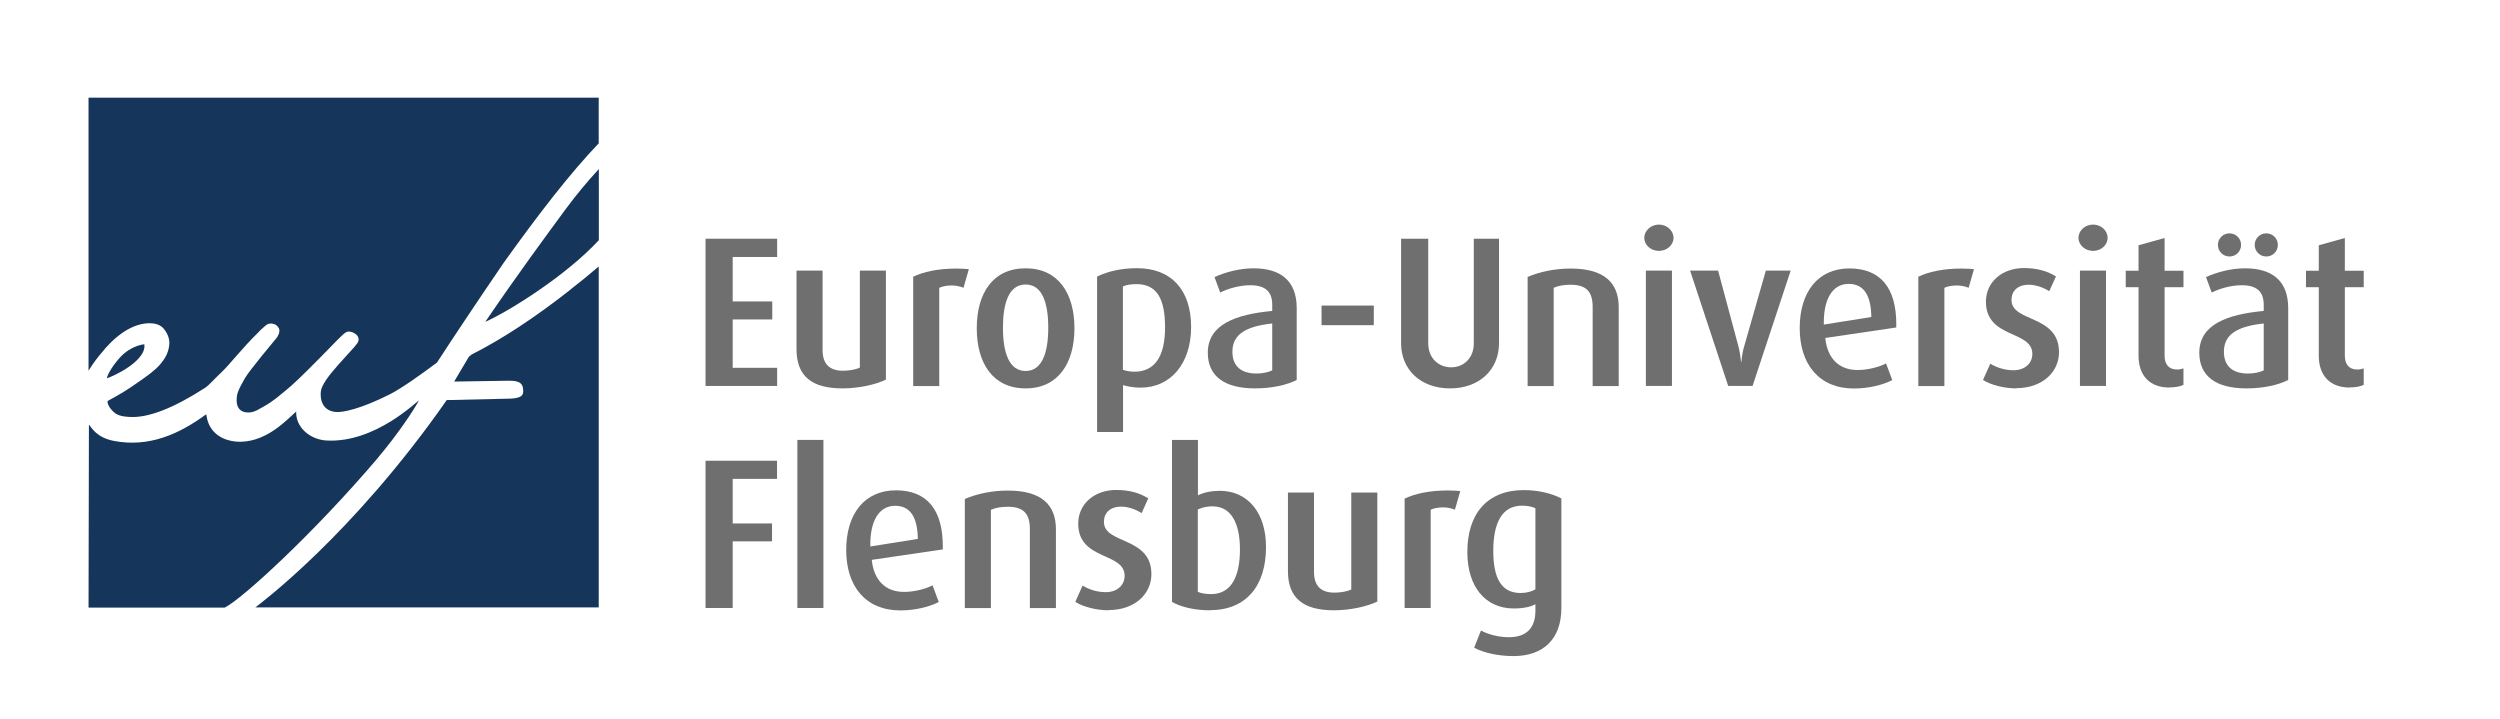<?xml version="1.0" encoding="UTF-8"?> <svg xmlns="http://www.w3.org/2000/svg" version="1.1" viewBox="0 0 205.27 59"><defs><style> .cls-1 { fill: #706f6f; } .cls-2 { fill: #16355b; } </style></defs><g><g id="Ebene_1"><g><path class="cls-2" d="M9.9,29.3c-.47.49-1.06,1.35-1.13,1.76.55-.16,3.28-1.44,3.08-2.79-.03,0-1.05.08-1.95,1.03h0Z"></path><path class="cls-2" d="M39.86,26.42c2.04-.92,6.66-3.83,9.31-6.7v-5.84c-.97,1.05-1.87,2.14-2.7,3.26-1.57,2.14-3.9,5.28-6.62,9.28h0Z"></path><path class="cls-2" d="M8.59,28.66c1.28-1.45,2.54-2.12,3.7-2.12.41,0,.87.1,1.16.46.34.41.49.87.45,1.29-.06.59-.26,1.06-.76,1.64-.47.54-1.19,1.03-1.72,1.4-.88.62-1.44.98-2.59,1.6-.03.31.28.73.64,1.01.39.26.95.3,1.44.3,1.37,0,3.33-.71,5.98-2.43.22-.14.69-.67,1.21-1.16.82-.77,1.69-1.97,3.14-3.39.13-.17.59-.54.63-.58.26-.18.52-.1.52-.1.31.06.37.19.46.3.26.31-.11.83-.11.83-.19.24-2.26,2.69-2.64,3.36-.57,1.01-.67,1.27-.67,1.82,0,.66.39.94.81.97.5.04.7-.08,1.36-.45.9-.5,1.32-.92,1.86-1.35.54-.43,1.37-1.22,2.75-2.62,1.56-1.59,1.87-1.94,2.19-2.15.33-.22,1.17.15,1.03.7-.07.26-.37.53-1.68,1.99-.81.91-1.33,1.64-1.4,2.13-.08.53.03,1.64,1.26,1.72.51.04,1.95-.22,4.41-1.46.96-.49,2.48-1.57,3.86-2.6,1.22-1.88,3.24-4.92,5.49-8.21,2.9-4.05,5.48-7.38,7.79-9.79v-3.75s-41.89,0-41.89,0v22.42c.35-.57.77-1.15,1.32-1.76h0Z"></path><path class="cls-2" d="M31.04,37.57c1.63-1.92,2.97-3.95,3.35-4.68-.12,0-3.56,3.5-7.58,3.28-1.39-.08-2.55-1.12-2.49-2.38-.72.62-2.3,2.41-4.5,2.48-.56.02-1.8-.09-2.48-1.1-.34-.5-.4-1.11-.4-1.16-2.26,1.66-4.72,2.73-7.55,2.2-1.51-.28-1.87-1.13-2.09-1.34l-.03,15.02h11.18c1.4-.69,7.28-6.06,12.6-12.32h0Z"></path><path class="cls-2" d="M46.84,23.78c-2.91,2.29-5.64,4.08-8.12,5.33-.08.06-.15.12-.22.18l-1.21,2.04,4.51-.07c.72,0,1.16.13,1.16.82,0,.29-.03.6-1.02.65l-5.26.12c-7.79,11.16-15.39,16.76-15.71,17.02h28.19s0-27.99,0-27.99c-.76.65-1.53,1.28-2.32,1.89h0Z"></path><polygon class="cls-1" points="57.93 31.69 57.93 19.6 63.81 19.6 63.81 21.1 60.16 21.1 60.16 24.75 63.41 24.75 63.41 26.23 60.16 26.23 60.16 30.2 63.81 30.2 63.81 31.69 57.93 31.69 57.93 31.69"></polygon><path class="cls-1" d="M69.18,31.89c-2.5,0-3.78-.98-3.78-3.22v-6.45h2.14v6.52c0,1.11.54,1.7,1.67,1.7.49,0,1.05-.09,1.39-.26v-7.96h2.14v8.95c-.81.4-2.21.72-3.57.72h0Z"></path><path class="cls-1" d="M79.11,23.63c-.28-.12-.63-.19-.97-.19-.39,0-.77.07-1.02.19v8.07h-2.14v-8.98c.84-.4,2.02-.67,3.55-.67.39,0,.84.03,1.02.05l-.44,1.53h0Z"></path><path class="cls-1" d="M84.21,23.36c-1.39,0-1.86,1.56-1.86,3.55s.48,3.55,1.86,3.55,1.86-1.56,1.86-3.55-.47-3.55-1.86-3.55h0ZM84.21,31.89c-2.69,0-4.01-2.07-4.01-4.94s1.32-4.92,4.01-4.92,4.01,2.07,4.01,4.92-1.32,4.94-4.01,4.94h0Z"></path><path class="cls-1" d="M93.31,23.33c-.39,0-.81.05-1.11.19v6.84c.23.09.58.16.95.16,1.69,0,2.51-1.3,2.51-3.62s-.63-3.57-2.35-3.57h0ZM93.63,31.83c-.56,0-1.11-.11-1.42-.21v3.85h-2.13v-12.76c.93-.46,2.07-.69,3.27-.69,2.83,0,4.45,1.79,4.45,4.82s-1.69,4.99-4.16,4.99h0Z"></path><path class="cls-1" d="M104.46,26.56c-2.11.23-3.27.86-3.27,2.32,0,1.16.69,1.79,1.99,1.79.49,0,.98-.11,1.28-.26v-3.85h0ZM103.04,31.89c-2.49,0-3.87-1-3.87-2.93,0-2.32,2.3-3.15,5.29-3.43v-.51c0-1.11-.61-1.6-1.81-1.6-.84,0-1.79.26-2.46.6l-.47-1.27c.88-.4,2.07-.72,3.2-.72,2.18,0,3.55.98,3.55,3.27v5.9c-.79.4-2,.69-3.43.69h0Z"></path><polygon class="cls-1" points="108.51 26.7 108.51 25.09 112.8 25.09 112.8 26.7 108.51 26.7 108.51 26.7"></polygon><path class="cls-1" d="M119.06,31.89c-2.41,0-4.02-1.53-4.02-3.71v-8.58h2.23v8.59c0,1.23.86,1.97,1.88,1.97s1.86-.74,1.86-1.97v-8.59h2.07v8.58c0,2.18-1.62,3.71-4.02,3.71h0Z"></path><path class="cls-1" d="M130.77,31.69v-6.48c0-1.23-.49-1.83-1.81-1.83-.53,0-.98.07-1.39.25v8.07h-2.14v-8.96c.98-.42,2.21-.69,3.53-.69,2.76,0,3.95,1.16,3.95,3.18v6.47h-2.14Z"></path><path class="cls-1" d="M135.14,31.69v-9.47h2.14v9.47h-2.14ZM136.21,20.6c-.65,0-1.2-.47-1.2-1.07s.55-1.09,1.2-1.09,1.2.49,1.2,1.09-.55,1.07-1.2,1.07h0Z"></path><path class="cls-1" d="M143.9,31.69h-2l-3.13-9.47h2.3l1.65,6.15c.11.39.18.81.23,1.35h.03c.05-.51.12-.95.25-1.35l1.76-6.15h2.04l-3.13,9.47h0Z"></path><path class="cls-1" d="M151.79,23.31c-1.35,0-2.04,1.28-2.04,3.15v.19l3.9-.62c-.02-1.72-.58-2.72-1.86-2.72h0ZM149.87,27.74c.16,1.65,1.09,2.64,2.65,2.64.86,0,1.79-.25,2.34-.54l.51,1.37c-.77.4-1.95.69-3.15.69-2.86,0-4.45-1.99-4.45-4.96s1.51-4.9,4.08-4.9,3.85,1.62,3.85,4.57v.28l-5.83.86h0Z"></path><path class="cls-1" d="M161.64,23.63c-.28-.12-.63-.19-.97-.19-.39,0-.77.07-1.02.19v8.07h-2.14v-8.98c.84-.4,2.02-.67,3.55-.67.39,0,.84.03,1.02.05l-.44,1.53h0Z"></path><path class="cls-1" d="M165.56,31.89c-1,0-2.09-.28-2.74-.69l.6-1.34c.6.37,1.28.54,1.9.54.95,0,1.55-.58,1.55-1.34,0-1.97-3.81-1.23-3.81-4.29,0-1.62,1.34-2.76,3.11-2.76,1.05,0,1.92.23,2.64.69l-.55,1.21c-.51-.32-1.12-.53-1.69-.53-.93,0-1.41.54-1.41,1.25,0,1.86,3.9,1.18,3.9,4.29,0,1.63-1.37,2.95-3.5,2.95h0Z"></path><path class="cls-1" d="M170.78,31.69v-9.47h2.14v9.47h-2.14ZM171.86,20.6c-.65,0-1.2-.47-1.2-1.07s.54-1.09,1.2-1.09,1.19.49,1.19,1.09-.54,1.07-1.19,1.07h0Z"></path><path class="cls-1" d="M178.12,31.82c-1.58,0-2.53-.95-2.53-2.62v-5.62h-1.05v-1.35h1.05v-2.09l2.14-.6v2.69h1.55v1.35h-1.55v5.62c0,.72.35,1.14,1.02,1.14.19,0,.37-.04.53-.09v1.35c-.28.14-.69.21-1.16.21h0Z"></path><path class="cls-1" d="M186.08,21.06c-.53,0-.95-.42-.95-.95s.42-.95.95-.95.95.42.95.95-.42.95-.95.95h0ZM185.87,26.56c-2.11.23-3.27.86-3.27,2.32,0,1.16.69,1.79,1.99,1.79.49,0,.98-.11,1.28-.26v-3.85h0ZM183.06,21.06c-.53,0-.95-.42-.95-.95s.42-.95.95-.95.95.42.95.95-.42.95-.95.95h0ZM184.45,31.89c-2.5,0-3.87-1-3.87-2.93,0-2.32,2.3-3.15,5.29-3.43v-.51c0-1.11-.61-1.6-1.81-1.6-.84,0-1.79.26-2.46.6l-.47-1.27c.88-.4,2.07-.72,3.2-.72,2.18,0,3.55.98,3.55,3.27v5.9c-.79.4-2,.69-3.43.69h0Z"></path><path class="cls-1" d="M192.92,31.82c-1.58,0-2.53-.95-2.53-2.62v-5.62h-1.05v-1.35h1.05v-2.09l2.14-.6v2.69h1.55v1.35h-1.55v5.62c0,.72.35,1.14,1.02,1.14.19,0,.37-.04.53-.09v1.35c-.28.14-.69.21-1.16.21h0Z"></path><polygon class="cls-1" points="60.16 39.32 60.16 42.98 63.39 42.98 63.39 44.45 60.16 44.45 60.16 49.92 57.93 49.92 57.93 37.83 63.8 37.83 63.8 39.32 60.16 39.32 60.16 39.32"></polygon><polygon class="cls-1" points="65.47 49.92 65.47 36.12 67.61 36.12 67.61 49.92 65.47 49.92 65.47 49.92"></polygon><path class="cls-1" d="M73.5,41.53c-1.35,0-2.04,1.28-2.04,3.15v.19l3.9-.62c-.02-1.72-.58-2.72-1.86-2.72h0ZM71.58,45.96c.16,1.65,1.09,2.64,2.65,2.64.86,0,1.79-.25,2.34-.54l.51,1.37c-.77.4-1.95.69-3.15.69-2.87,0-4.45-1.99-4.45-4.96s1.51-4.9,4.08-4.9,3.85,1.62,3.85,4.57v.28l-5.83.86h0Z"></path><path class="cls-1" d="M84.56,49.92v-6.48c0-1.23-.49-1.83-1.81-1.83-.53,0-.98.07-1.39.25v8.07h-2.14v-8.96c.98-.42,2.21-.69,3.53-.69,2.76,0,3.95,1.16,3.95,3.18v6.47h-2.14Z"></path><path class="cls-1" d="M91.03,50.11c-1,0-2.09-.28-2.74-.69l.6-1.34c.6.37,1.28.54,1.9.54.95,0,1.55-.58,1.55-1.34,0-1.97-3.81-1.23-3.81-4.29,0-1.62,1.34-2.76,3.11-2.76,1.05,0,1.92.23,2.64.69l-.54,1.21c-.51-.32-1.12-.53-1.69-.53-.93,0-1.41.54-1.41,1.25,0,1.86,3.9,1.18,3.9,4.29,0,1.63-1.37,2.95-3.5,2.95h0Z"></path><path class="cls-1" d="M99.6,41.57c-.46,0-.9.09-1.25.26v6.77c.28.12.7.18,1.09.18,1.67,0,2.37-1.46,2.37-3.67s-.77-3.53-2.21-3.53h0ZM99.34,50.11c-1.27,0-2.41-.28-3.11-.69v-13.3h2.13v4.55c.51-.25,1.14-.37,1.79-.37,2.3,0,3.8,1.79,3.8,4.62,0,3.18-1.63,5.18-4.6,5.18h0Z"></path><path class="cls-1" d="M109.53,50.11c-2.5,0-3.78-.98-3.78-3.22v-6.45h2.14v6.52c0,1.11.54,1.7,1.67,1.7.49,0,1.06-.09,1.39-.26v-7.96h2.14v8.95c-.81.4-2.21.72-3.57.72h0Z"></path><path class="cls-1" d="M119.46,41.85c-.28-.12-.63-.19-.97-.19-.39,0-.77.07-1.02.19v8.07h-2.14v-8.98c.84-.4,2.02-.67,3.55-.67.39,0,.84.03,1.02.05l-.44,1.53h0Z"></path><path class="cls-1" d="M126.07,41.73c-.28-.14-.69-.21-1.11-.21-1.63,0-2.35,1.41-2.35,3.71s.69,3.46,2.25,3.46c.47,0,.91-.12,1.21-.3v-6.66h0ZM124.26,53.87c-1.25,0-2.48-.28-3.22-.69l.56-1.41c.58.32,1.44.55,2.29.55,1.58,0,2.18-.9,2.18-2.18v-.53c-.37.21-.97.35-1.78.35-2.32,0-3.81-1.77-3.81-4.64,0-3.13,1.63-5.08,4.64-5.08,1.16,0,2.34.28,3.08.69v9c0,2.55-1.49,3.94-3.94,3.94h0Z"></path></g></g></g></svg> 